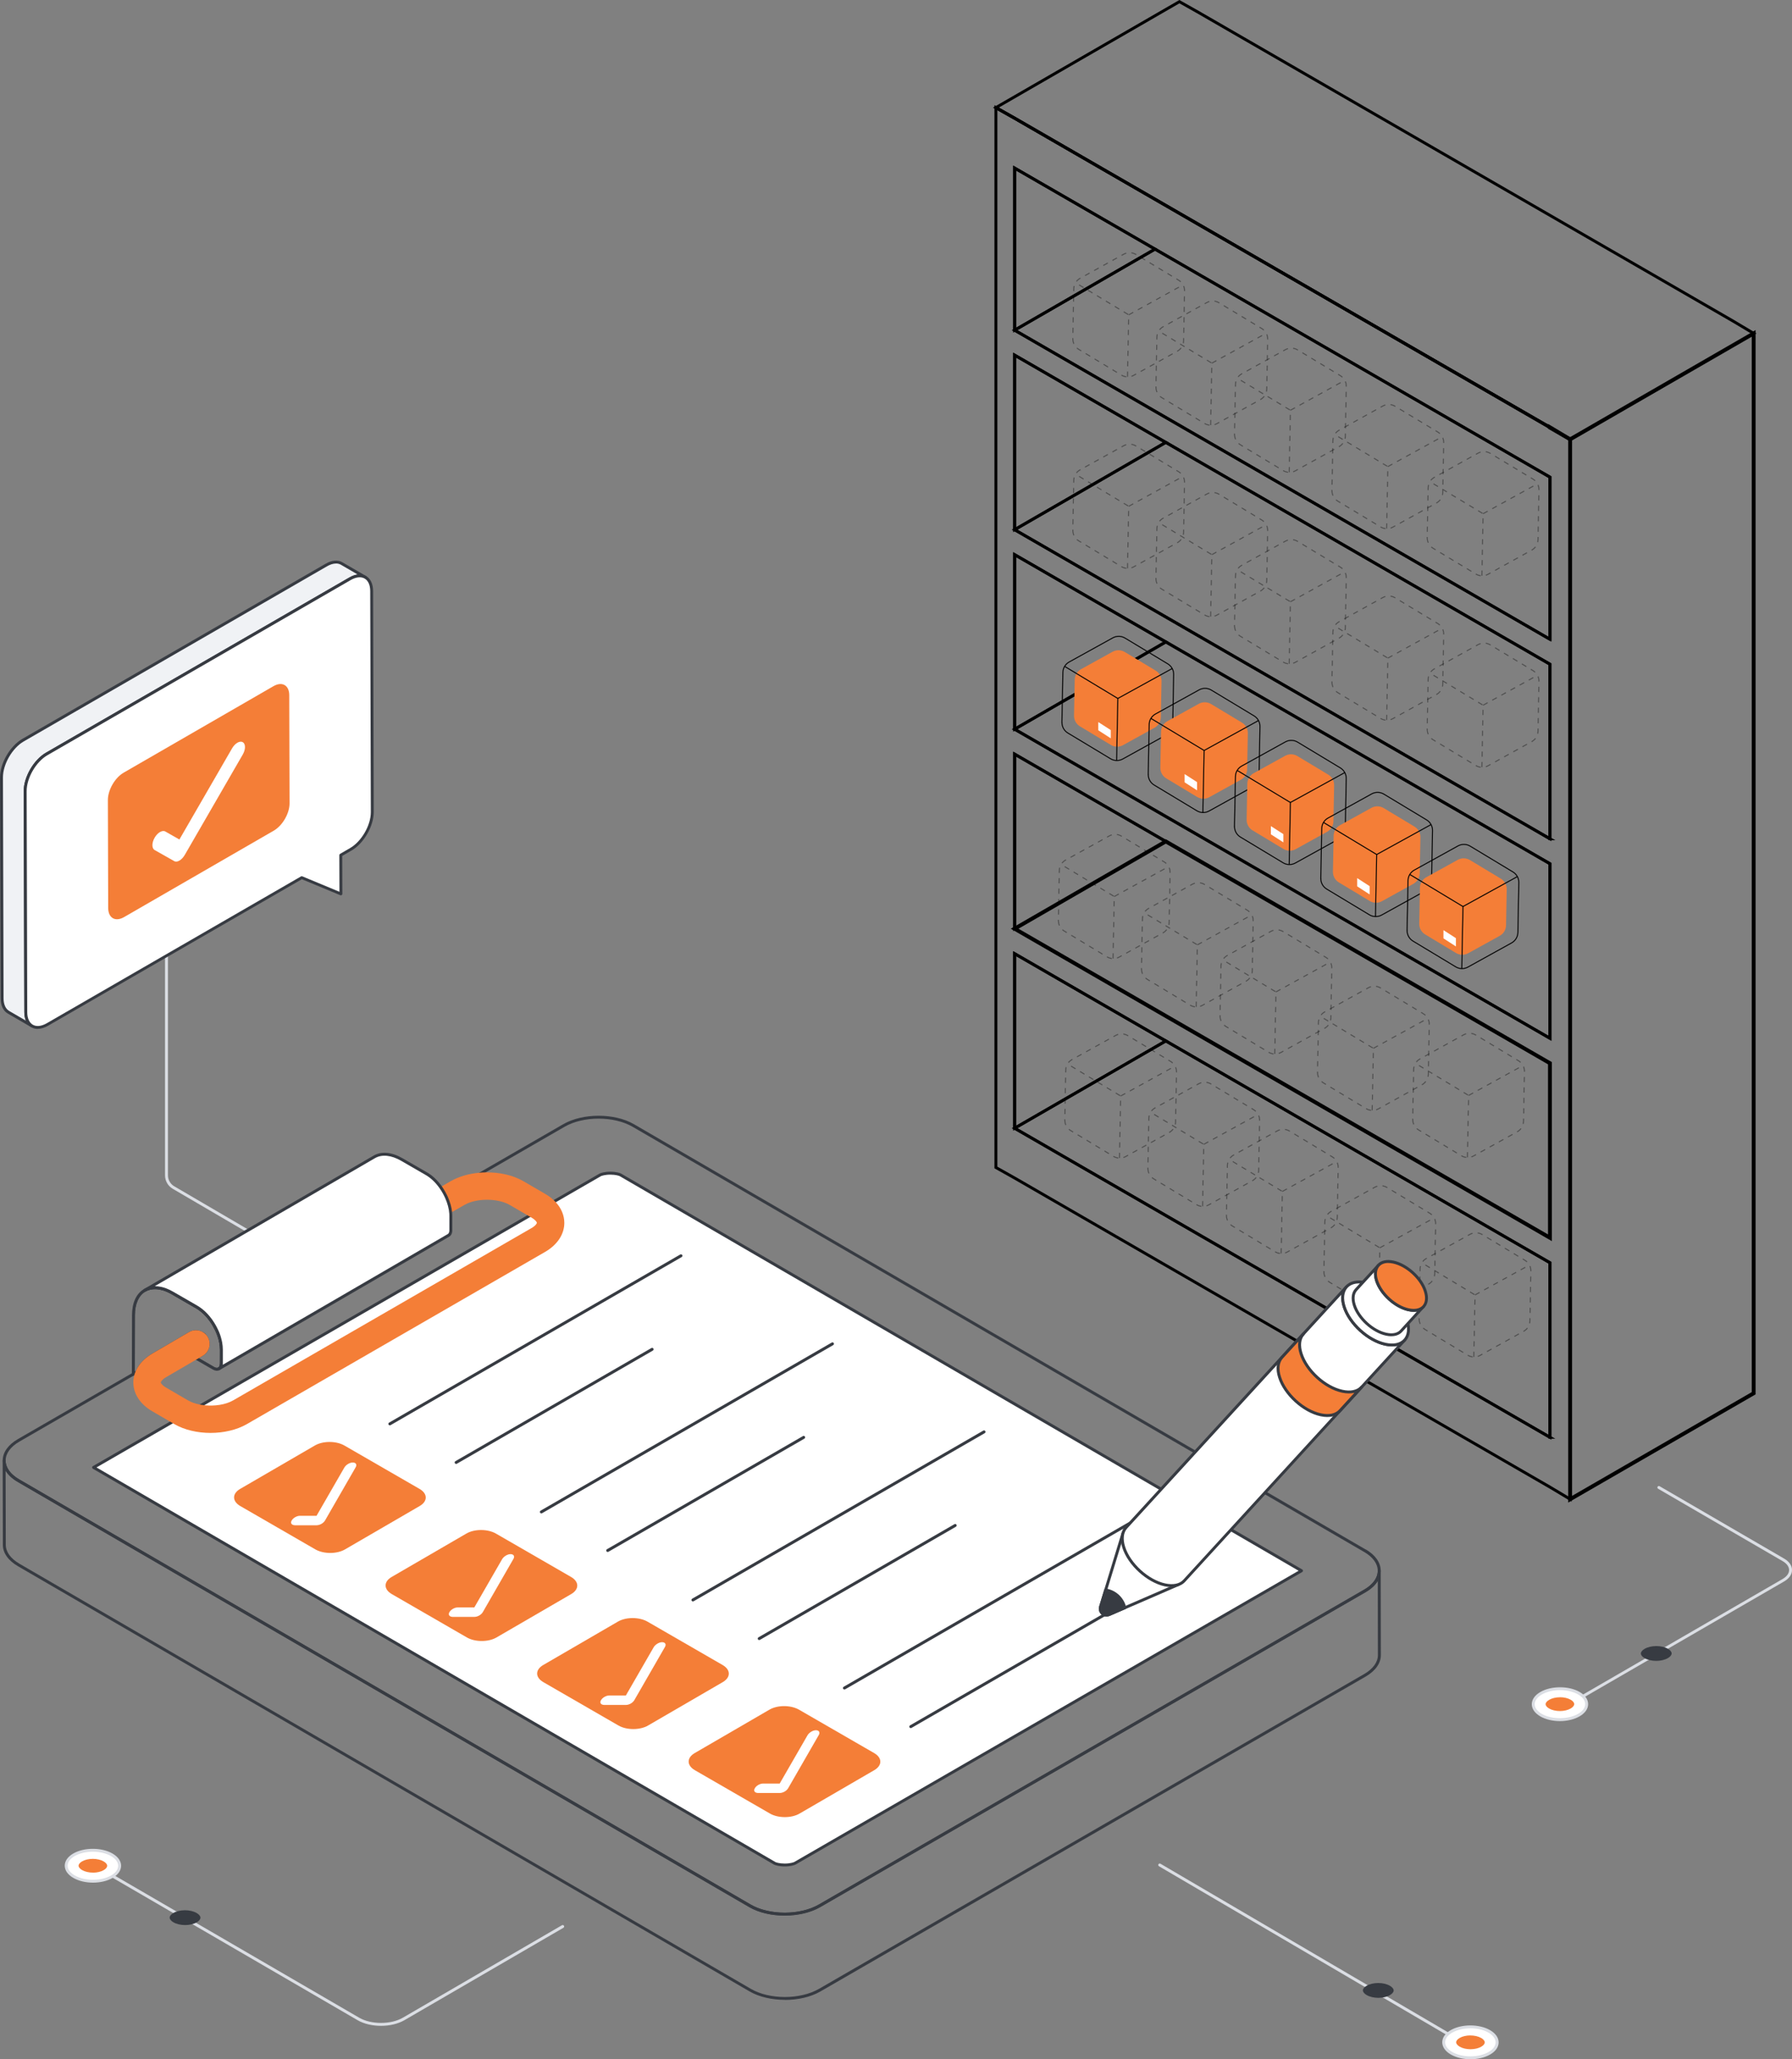 <svg xmlns="http://www.w3.org/2000/svg" id="Camada_2" data-name="Camada 2" viewBox="0 0 464.1 533.22"><rect x="0" y="0" width="464.1" height="533.22" fill="#808080" stroke="none"/><defs><style>      .cls-1 {        stroke-dasharray: 1.35;      }      .cls-1, .cls-2, .cls-3, .cls-4, .cls-5, .cls-6, .cls-7, .cls-8 {        stroke: #000;        stroke-miterlimit: 10;      }      .cls-1, .cls-2, .cls-3, .cls-9, .cls-6 {        fill: none;      }      .cls-1, .cls-6 {        stroke-width: .25px;      }      .cls-3, .cls-4, .cls-5, .cls-8 {        stroke-width: .75px;      }      .cls-10 {        fill: #f0f2f5;      }      .cls-11 {        fill: #373b42;      }      .cls-4 {        fill: #bebac6;      }      .cls-12 {        fill: #fff;      }      .cls-13 {        opacity: .4;      }      .cls-5 {        fill: #e3e3e8;      }      .cls-14 {        isolation: isolate;      }      .cls-7, .cls-8 {        fill: #d6d5de;      }      .cls-15 {        fill: #f47e37;      }      .cls-16 {        fill: #dbdee4;      }    </style></defs><g id="Camada_2-2" data-name="Camada 2"><g><g><g id="bookshelf_08"><g><polygon class="cls-3" points="301.93 166.22 262.77 188.82 262.77 143.62 301.93 166.22"></polygon><polygon class="cls-3" points="301.92 114.55 262.77 137.16 262.77 91.95 301.92 114.55"></polygon><polygon class="cls-3" points="299.13 64.51 262.77 85.5 262.77 43.52 299.13 64.51"></polygon><rect class="cls-4" x="259.1" y="44.33" width="54.89" height="0"></rect><polygon class="cls-8" points="262.77 30.61 262.77 30.61 257.91 27.87 262.77 30.61"></polygon><polygon class="cls-3" points="454.17 86.33 406.66 113.75 406.65 113.75 405.75 113.23 401.41 110.64 310.31 58.05 262.77 30.61 257.91 27.87 305.45 .43 310.31 3.17 310.31 3.17 448.94 83.2 454.17 86.33"></polygon><polygon class="cls-5" points="401.41 110.64 310.31 58.05 262.77 30.61 257.91 27.87 262.77 30.61 310.31 58.05 401.41 110.64"></polygon><polygon class="cls-5" points="406.65 113.75 406.64 113.76 406.64 113.76 405.64 113.17 401.41 110.64 405.75 113.23 406.65 113.75"></polygon></g><g><polygon class="cls-3" points="301.92 217.88 262.77 240.48 262.77 195.27 301.92 217.88"></polygon><polygon class="cls-3" points="301.93 269.54 262.77 292.14 262.77 246.94 301.93 269.54"></polygon><polygon class="cls-3" points="401.41 326.97 401.41 372.17 273.96 298.6 262.77 292.14 301.93 269.54 310.31 274.38 401.41 326.97"></polygon></g><polygon class="cls-3" points="401.41 171.98 401.41 217.19 310.31 164.6 307.52 162.99 262.77 137.16 301.92 114.55 301.93 114.55 310.31 119.39 401.41 171.98"></polygon><g><polygon class="cls-3" points="401.41 123.55 401.41 165.53 310.31 112.94 307.51 111.33 262.77 85.5 299.13 64.51 310.31 70.96 401.41 123.55"></polygon><polygon class="cls-5" points="406.65 113.75 406.64 113.76 406.64 113.76 405.64 113.17 405.75 113.23 406.65 113.75"></polygon></g><g><path class="cls-3" d="M406.64,113.76l-1-.6-4.23-2.45-91.1-52.66h0s-47.53-27.45-47.53-27.45l-4.86-2.74v274.45l4.86,2.73,138.63,80.03,5.23,3.13V113.76h0ZM401.41,372.17l-127.45-73.57-11.19-6.46v-45.2l39.15,22.6,8.38,4.84,91.1,52.59v45.2ZM401.41,320.51l-91.1-52.59-2.79-1.61-44.74-25.83v-45.2l39.15,22.6,8.38,4.84,91.1,52.6v45.2ZM401.41,268.85l-91.1-52.59-2.79-1.61-44.74-25.83v-45.2l39.15,22.6,8.38,4.84,91.1,52.59v45.2ZM401.41,217.19l-91.1-52.59-2.79-1.61-44.75-25.83v-45.2l39.15,22.6h0l8.38,4.84,91.1,52.59v45.2ZM401.41,165.53l-91.1-52.59-2.79-1.61-44.74-25.83v-41.98l36.36,20.99,11.18,6.45,91.1,52.59v41.98Z"></path><polygon class="cls-3" points="401.41 223.65 401.41 268.85 310.31 216.26 307.51 214.65 262.77 188.82 301.93 166.22 310.31 171.06 401.41 223.65"></polygon><polygon class="cls-8" points="401.41 110.64 401.41 110.72 310.31 58.06 310.31 58.05 262.77 30.61 262.77 30.61 310.31 58.05 401.41 110.64"></polygon></g><g><polygon class="cls-2" points="454.17 86.33 454.17 360.77 406.64 388.21 406.64 113.76 406.65 113.75 406.66 113.75 454.17 86.33 454.17 86.33"></polygon><polygon class="cls-2" points="401.41 275.31 401.41 320.51 310.31 267.92 307.52 266.31 262.77 240.48 301.92 217.88 310.31 222.72 401.41 275.31"></polygon><polygon class="cls-7" points="406.64 113.76 406.64 113.76 405.64 113.17 401.41 110.72 401.41 110.64 405.75 113.23 406.64 113.76"></polygon></g></g><g><g><path class="cls-15" d="M290.85,192.95l8.16-4.51c.99-.55,1.61-1.58,1.63-2.71l.18-9.32c.02-1.13-.56-2.19-1.53-2.77l-7.99-4.81c-.97-.58-2.18-.61-3.17-.06l-8.16,4.51c-.99.55-1.61,1.58-1.63,2.71l-.18,9.32c-.02,1.13.56,2.19,1.53,2.77l7.99,4.81c.97.58,2.18.61,3.17.06Z"></path><g><path class="cls-6" d="M275.03,187.05c-.02,1.12.56,2.17,1.52,2.75l11.08,6.68c.96.58,2.16.6,3.14.06l11.32-6.26c.99-.55,1.6-1.57,1.63-2.69l.24-12.94c.01-.55-.12-1.08-.38-1.55-.26-.49-.65-.9-1.14-1.2l-11.08-6.68c-.96-.58-2.16-.6-3.15-.06l-11.32,6.26c-.98.54-1.6,1.57-1.62,2.69l-.25,12.94Z"></path><polyline class="cls-6" points="289.19 196.9 289.5 180.86 275.77 172.58"></polyline><line class="cls-6" x1="289.5" y1="180.86" x2="303.61" y2="173.09"></line></g></g><polygon class="cls-12" points="284.44 186.97 287.67 189.05 287.67 191.18 284.44 189.1 284.44 186.97"></polygon></g><g><g><path class="cls-15" d="M313.2,206.42l8.16-4.51c.99-.55,1.61-1.58,1.63-2.71l.18-9.32c.02-1.13-.56-2.19-1.53-2.77l-7.99-4.81c-.97-.58-2.18-.61-3.17-.06l-8.16,4.51c-.99.55-1.61,1.58-1.63,2.71l-.18,9.32c-.02,1.13.56,2.19,1.53,2.77l7.99,4.81c.97.58,2.18.61,3.17.06Z"></path><g><path class="cls-6" d="M297.38,200.52c-.02,1.12.56,2.17,1.52,2.75l11.08,6.68c.96.58,2.16.6,3.14.06l11.32-6.26c.99-.55,1.6-1.57,1.63-2.69l.24-12.94c.01-.55-.12-1.08-.38-1.55-.26-.49-.65-.9-1.14-1.2l-11.08-6.68c-.96-.58-2.16-.6-3.15-.06l-11.32,6.26c-.98.54-1.6,1.57-1.62,2.69l-.25,12.94Z"></path><polyline class="cls-6" points="311.53 210.37 311.85 194.33 298.11 186.05"></polyline><line class="cls-6" x1="311.85" y1="194.33" x2="325.96" y2="186.56"></line></g></g><polygon class="cls-12" points="306.79 200.44 310.02 202.52 310.02 204.65 306.79 202.57 306.79 200.44"></polygon></g><g><g><path class="cls-15" d="M335.55,219.89l8.16-4.51c.99-.55,1.61-1.58,1.63-2.71l.18-9.32c.02-1.13-.56-2.19-1.53-2.77l-7.99-4.81c-.97-.58-2.18-.61-3.17-.06l-8.16,4.51c-.99.55-1.61,1.58-1.63,2.71l-.18,9.32c-.02,1.13.56,2.19,1.53,2.77l7.99,4.81c.97.58,2.18.61,3.17.06Z"></path><g><path class="cls-6" d="M319.72,213.99c-.02,1.12.56,2.17,1.52,2.75l11.08,6.68c.96.58,2.16.6,3.14.06l11.32-6.26c.99-.55,1.6-1.57,1.63-2.69l.24-12.94c.01-.55-.12-1.08-.38-1.55-.26-.49-.65-.9-1.14-1.2l-11.08-6.68c-.96-.58-2.16-.6-3.15-.06l-11.32,6.26c-.98.54-1.6,1.57-1.62,2.69l-.25,12.94Z"></path><polyline class="cls-6" points="333.88 223.84 334.19 207.8 320.46 199.52"></polyline><line class="cls-6" x1="334.19" y1="207.8" x2="348.31" y2="200.03"></line></g></g><polygon class="cls-12" points="329.14 213.91 332.37 215.99 332.37 218.12 329.14 216.04 329.14 213.91"></polygon></g><g><g><path class="cls-15" d="M357.9,233.36l8.16-4.51c.99-.55,1.61-1.58,1.63-2.71l.18-9.32c.02-1.13-.56-2.19-1.53-2.77l-7.99-4.81c-.97-.58-2.18-.61-3.17-.06l-8.16,4.51c-.99.55-1.61,1.58-1.63,2.71l-.18,9.32c-.02,1.13.56,2.19,1.53,2.77l7.99,4.81c.97.58,2.18.61,3.17.06Z"></path><g><path class="cls-6" d="M342.07,227.46c-.02,1.12.56,2.17,1.52,2.75l11.08,6.68c.96.58,2.16.6,3.14.06l11.32-6.26c.99-.55,1.6-1.57,1.63-2.69l.24-12.94c.01-.55-.12-1.08-.38-1.55-.26-.49-.65-.9-1.14-1.2l-11.08-6.68c-.96-.58-2.16-.6-3.15-.06l-11.32,6.26c-.98.54-1.6,1.57-1.62,2.69l-.25,12.94Z"></path><polyline class="cls-6" points="356.23 237.31 356.54 221.27 342.81 212.99"></polyline><line class="cls-6" x1="356.54" y1="221.27" x2="370.65" y2="213.5"></line></g></g><polygon class="cls-12" points="351.49 227.38 354.71 229.46 354.71 231.6 351.49 229.51 351.49 227.38"></polygon></g><g class="cls-13"><g><path class="cls-1" d="M277.85,137.3c-.02,1.12.56,2.17,1.52,2.75l11.08,6.68c.96.58,2.16.6,3.14.06l11.32-6.26c.99-.55,1.6-1.57,1.63-2.69l.24-12.94c.01-.55-.12-1.08-.38-1.55-.26-.49-.65-.9-1.14-1.2l-11.08-6.68c-.96-.58-2.16-.6-3.15-.06l-11.32,6.26c-.98.54-1.6,1.57-1.62,2.69l-.25,12.94Z"></path><polyline class="cls-1" points="292.01 147.15 292.32 131.1 278.59 122.82"></polyline><line class="cls-1" x1="292.32" y1="131.1" x2="306.43" y2="123.34"></line></g></g><g class="cls-13"><g><path class="cls-1" d="M299.38,149.81c-.02,1.12.56,2.17,1.52,2.75l11.08,6.68c.96.58,2.16.6,3.14.06l11.32-6.26c.99-.55,1.6-1.57,1.63-2.69l.24-12.94c.01-.55-.12-1.08-.38-1.55-.26-.49-.65-.9-1.14-1.2l-11.08-6.68c-.96-.58-2.16-.6-3.15-.06l-11.32,6.26c-.98.54-1.6,1.57-1.62,2.69l-.25,12.94Z"></path><polyline class="cls-1" points="313.54 159.66 313.85 143.62 300.12 135.34"></polyline><line class="cls-1" x1="313.85" y1="143.62" x2="327.96" y2="135.85"></line></g></g><g class="cls-13"><g><path class="cls-1" d="M319.73,162.01c-.02,1.12.56,2.17,1.52,2.75l11.08,6.68c.96.58,2.16.6,3.14.06l11.32-6.26c.99-.55,1.6-1.57,1.63-2.69l.24-12.94c.01-.55-.12-1.08-.38-1.55-.26-.49-.65-.9-1.14-1.2l-11.08-6.68c-.96-.58-2.16-.6-3.15-.06l-11.32,6.26c-.98.54-1.6,1.57-1.62,2.69l-.25,12.94Z"></path><polyline class="cls-1" points="333.88 171.86 334.2 155.82 320.46 147.54"></polyline><line class="cls-1" x1="334.2" y1="155.82" x2="348.31" y2="148.05"></line></g></g><g class="cls-13"><g><path class="cls-1" d="M344.96,176.61c-.02,1.12.56,2.17,1.52,2.75l11.08,6.68c.96.58,2.16.6,3.14.06l11.32-6.26c.99-.55,1.6-1.57,1.63-2.69l.24-12.94c.01-.55-.12-1.08-.38-1.55-.26-.49-.65-.9-1.14-1.2l-11.08-6.68c-.96-.58-2.16-.6-3.15-.06l-11.32,6.26c-.98.54-1.6,1.57-1.62,2.69l-.25,12.94Z"></path><polyline class="cls-1" points="359.12 186.45 359.43 170.41 345.7 162.13"></polyline><line class="cls-1" x1="359.43" y1="170.41" x2="373.55" y2="162.65"></line></g></g><g class="cls-13"><g><path class="cls-1" d="M369.63,188.81c-.02,1.12.56,2.17,1.52,2.75l11.08,6.68c.96.58,2.16.6,3.14.06l11.32-6.26c.99-.55,1.6-1.57,1.63-2.69l.24-12.94c.01-.55-.12-1.08-.38-1.55-.26-.49-.65-.9-1.14-1.2l-11.08-6.68c-.96-.58-2.16-.6-3.15-.06l-11.32,6.26c-.98.54-1.6,1.57-1.62,2.69l-.25,12.94Z"></path><polyline class="cls-1" points="383.79 198.65 384.1 182.61 370.37 174.33"></polyline><line class="cls-1" x1="384.1" y1="182.61" x2="398.21" y2="174.85"></line></g></g><g class="cls-13"><g><path class="cls-1" d="M277.85,87.71c-.02,1.12.56,2.17,1.52,2.75l11.08,6.68c.96.58,2.16.6,3.14.06l11.32-6.26c.99-.55,1.6-1.57,1.63-2.69l.24-12.94c.01-.55-.12-1.08-.38-1.55-.26-.49-.65-.9-1.14-1.2l-11.08-6.68c-.96-.58-2.16-.6-3.15-.06l-11.32,6.26c-.98.54-1.6,1.57-1.62,2.69l-.25,12.94Z"></path><polyline class="cls-1" points="292.01 97.56 292.32 81.52 278.59 73.24"></polyline><line class="cls-1" x1="292.32" y1="81.52" x2="306.43" y2="73.75"></line></g></g><g class="cls-13"><g><path class="cls-1" d="M299.38,100.23c-.02,1.12.56,2.17,1.52,2.75l11.08,6.68c.96.58,2.16.6,3.14.06l11.32-6.26c.99-.55,1.6-1.57,1.63-2.69l.24-12.94c.01-.55-.12-1.08-.38-1.55-.26-.49-.65-.9-1.14-1.2l-11.08-6.68c-.96-.58-2.16-.6-3.15-.06l-11.32,6.26c-.98.54-1.6,1.57-1.62,2.69l-.25,12.94Z"></path><polyline class="cls-1" points="313.54 110.08 313.85 94.03 300.12 85.75"></polyline><line class="cls-1" x1="313.85" y1="94.03" x2="327.96" y2="86.27"></line></g></g><g class="cls-13"><g><path class="cls-1" d="M319.73,112.43c-.02,1.12.56,2.17,1.52,2.75l11.08,6.68c.96.58,2.16.6,3.14.06l11.32-6.26c.99-.55,1.6-1.57,1.63-2.69l.24-12.94c.01-.55-.12-1.08-.38-1.55-.26-.49-.65-.9-1.14-1.2l-11.08-6.68c-.96-.58-2.16-.6-3.15-.06l-11.32,6.26c-.98.54-1.6,1.57-1.62,2.69l-.25,12.94Z"></path><polyline class="cls-1" points="333.88 122.28 334.2 106.23 320.46 97.95"></polyline><line class="cls-1" x1="334.2" y1="106.23" x2="348.31" y2="98.47"></line></g></g><g class="cls-13"><g><path class="cls-1" d="M344.96,127.02c-.02,1.12.56,2.17,1.52,2.75l11.08,6.68c.96.58,2.16.6,3.14.06l11.32-6.26c.99-.55,1.6-1.57,1.63-2.69l.24-12.94c.01-.55-.12-1.08-.38-1.55-.26-.49-.65-.9-1.14-1.2l-11.08-6.68c-.96-.58-2.16-.6-3.15-.06l-11.32,6.26c-.98.54-1.6,1.57-1.62,2.69l-.25,12.94Z"></path><polyline class="cls-1" points="359.12 136.87 359.43 120.82 345.7 112.55"></polyline><line class="cls-1" x1="359.43" y1="120.82" x2="373.55" y2="113.06"></line></g></g><g class="cls-13"><g><path class="cls-1" d="M369.63,139.22c-.02,1.12.56,2.17,1.52,2.75l11.08,6.68c.96.58,2.16.6,3.14.06l11.32-6.26c.99-.55,1.6-1.57,1.63-2.69l.24-12.94c.01-.55-.12-1.08-.38-1.55-.26-.49-.65-.9-1.14-1.2l-11.08-6.68c-.96-.58-2.16-.6-3.15-.06l-11.32,6.26c-.98.54-1.6,1.57-1.62,2.69l-.25,12.94Z"></path><polyline class="cls-1" points="383.79 149.07 384.1 133.02 370.37 124.75"></polyline><line class="cls-1" x1="384.1" y1="133.02" x2="398.21" y2="125.26"></line></g></g><g class="cls-13"><g><path class="cls-1" d="M274.11,238.34c-.02,1.12.56,2.17,1.52,2.75l11.08,6.68c.96.58,2.16.6,3.14.06l11.32-6.26c.99-.55,1.6-1.57,1.63-2.69l.24-12.94c.01-.55-.12-1.08-.38-1.55-.26-.49-.65-.9-1.14-1.2l-11.08-6.68c-.96-.58-2.16-.6-3.15-.06l-11.32,6.26c-.98.54-1.6,1.57-1.62,2.69l-.25,12.94Z"></path><polyline class="cls-1" points="288.26 248.19 288.58 232.14 274.84 223.86"></polyline><line class="cls-1" x1="288.58" y1="232.14" x2="302.69" y2="224.38"></line></g></g><g class="cls-13"><g><path class="cls-1" d="M295.63,250.85c-.02,1.12.56,2.17,1.52,2.75l11.08,6.68c.96.58,2.16.6,3.14.06l11.32-6.26c.99-.55,1.6-1.57,1.63-2.69l.24-12.94c.01-.55-.12-1.08-.38-1.55-.26-.49-.65-.9-1.14-1.2l-11.08-6.68c-.96-.58-2.16-.6-3.15-.06l-11.32,6.26c-.98.54-1.6,1.57-1.62,2.69l-.25,12.94Z"></path><polyline class="cls-1" points="309.79 260.7 310.1 244.66 296.37 236.38"></polyline><line class="cls-1" x1="310.1" y1="244.66" x2="324.21" y2="236.89"></line></g></g><g class="cls-13"><g><path class="cls-1" d="M315.98,263.05c-.02,1.12.56,2.17,1.52,2.75l11.08,6.68c.96.58,2.16.6,3.14.06l11.32-6.26c.99-.55,1.6-1.57,1.63-2.69l.24-12.94c.01-.55-.12-1.08-.38-1.55-.26-.49-.65-.9-1.14-1.2l-11.08-6.68c-.96-.58-2.16-.6-3.15-.06l-11.32,6.26c-.98.54-1.6,1.57-1.62,2.69l-.25,12.94Z"></path><polyline class="cls-1" points="330.14 272.9 330.45 256.85 316.72 248.58"></polyline><line class="cls-1" x1="330.45" y1="256.85" x2="344.56" y2="249.09"></line></g></g><g class="cls-13"><g><path class="cls-1" d="M341.22,277.65c-.02,1.12.56,2.17,1.52,2.75l11.08,6.68c.96.58,2.16.6,3.14.06l11.32-6.26c.99-.55,1.6-1.57,1.63-2.69l.24-12.94c.01-.55-.12-1.08-.38-1.55-.26-.49-.65-.9-1.14-1.2l-11.08-6.68c-.96-.58-2.16-.6-3.15-.06l-11.32,6.26c-.98.54-1.6,1.57-1.62,2.69l-.25,12.94Z"></path><polyline class="cls-1" points="355.37 287.49 355.69 271.45 341.95 263.17"></polyline><line class="cls-1" x1="355.69" y1="271.45" x2="369.8" y2="263.69"></line></g></g><g class="cls-13"><g><path class="cls-1" d="M365.88,289.84c-.02,1.12.56,2.17,1.52,2.75l11.08,6.68c.96.58,2.16.6,3.14.06l11.32-6.26c.99-.55,1.6-1.57,1.63-2.69l.24-12.94c.01-.55-.12-1.08-.38-1.55-.26-.49-.65-.9-1.14-1.2l-11.08-6.68c-.96-.58-2.16-.6-3.15-.06l-11.32,6.26c-.98.54-1.6,1.57-1.62,2.69l-.25,12.94Z"></path><polyline class="cls-1" points="380.04 299.69 380.35 283.65 366.62 275.37"></polyline><line class="cls-1" x1="380.35" y1="283.65" x2="394.47" y2="275.88"></line></g></g><g class="cls-13"><g><path class="cls-1" d="M275.77,290c-.02,1.12.56,2.17,1.52,2.75l11.08,6.68c.96.58,2.16.6,3.14.06l11.32-6.26c.99-.55,1.6-1.57,1.63-2.69l.24-12.94c.01-.55-.12-1.08-.38-1.55-.26-.49-.65-.9-1.14-1.2l-11.08-6.68c-.96-.58-2.16-.6-3.15-.06l-11.32,6.26c-.98.54-1.6,1.57-1.62,2.69l-.25,12.94Z"></path><polyline class="cls-1" points="289.92 299.85 290.24 283.8 276.5 275.52"></polyline><line class="cls-1" x1="290.24" y1="283.8" x2="304.35" y2="276.04"></line></g></g><g class="cls-13"><g><path class="cls-1" d="M297.29,302.51c-.02,1.12.56,2.17,1.52,2.75l11.08,6.68c.96.58,2.16.6,3.14.06l11.32-6.26c.99-.55,1.6-1.57,1.63-2.69l.24-12.94c.01-.55-.12-1.08-.38-1.55-.26-.49-.65-.9-1.14-1.2l-11.08-6.68c-.96-.58-2.16-.6-3.15-.06l-11.32,6.26c-.98.54-1.6,1.57-1.62,2.69l-.25,12.94Z"></path><polyline class="cls-1" points="311.45 312.36 311.76 296.32 298.03 288.04"></polyline><line class="cls-1" x1="311.76" y1="296.32" x2="325.87" y2="288.55"></line></g></g><g class="cls-13"><g><path class="cls-1" d="M317.64,314.71c-.02,1.12.56,2.17,1.52,2.75l11.08,6.68c.96.58,2.16.6,3.14.06l11.32-6.26c.99-.55,1.6-1.57,1.63-2.69l.24-12.94c.01-.55-.12-1.08-.38-1.55-.26-.49-.65-.9-1.14-1.2l-11.08-6.68c-.96-.58-2.16-.6-3.15-.06l-11.32,6.26c-.98.54-1.6,1.57-1.62,2.69l-.25,12.94Z"></path><polyline class="cls-1" points="331.8 324.56 332.11 308.51 318.38 300.24"></polyline><line class="cls-1" x1="332.11" y1="308.51" x2="346.22" y2="300.75"></line></g></g><g class="cls-13"><g><path class="cls-1" d="M342.88,329.31c-.02,1.12.56,2.17,1.52,2.75l11.08,6.68c.96.58,2.16.6,3.14.06l11.32-6.26c.99-.55,1.6-1.57,1.63-2.69l.24-12.94c.01-.55-.12-1.08-.38-1.55-.26-.49-.65-.9-1.14-1.2l-11.08-6.68c-.96-.58-2.16-.6-3.15-.06l-11.32,6.26c-.98.54-1.6,1.57-1.62,2.69l-.25,12.94Z"></path><polyline class="cls-1" points="357.03 339.15 357.35 323.11 343.61 314.83"></polyline><line class="cls-1" x1="357.35" y1="323.11" x2="371.46" y2="315.35"></line></g></g><g class="cls-13"><g><path class="cls-1" d="M367.54,341.5c-.02,1.12.56,2.17,1.52,2.75l11.08,6.68c.96.58,2.16.6,3.14.06l11.32-6.26c.99-.55,1.6-1.57,1.63-2.69l.24-12.94c.01-.55-.12-1.08-.38-1.55-.26-.49-.65-.9-1.14-1.2l-11.08-6.68c-.96-.58-2.16-.6-3.15-.06l-11.32,6.26c-.98.54-1.6,1.57-1.62,2.69l-.25,12.94Z"></path><polyline class="cls-1" points="381.7 351.35 382.01 335.31 368.28 327.03"></polyline><line class="cls-1" x1="382.01" y1="335.31" x2="396.13" y2="327.55"></line></g></g><g><g><path class="cls-15" d="M380.25,246.83l8.16-4.51c.99-.55,1.61-1.58,1.63-2.71l.18-9.32c.02-1.13-.56-2.19-1.53-2.77l-7.99-4.81c-.97-.58-2.18-.61-3.17-.06l-8.16,4.51c-.99.55-1.61,1.58-1.63,2.71l-.18,9.32c-.02,1.13.56,2.19,1.53,2.77l7.99,4.81c.97.58,2.18.61,3.17.06Z"></path><g><path class="cls-6" d="M364.42,240.93c-.02,1.12.56,2.17,1.52,2.75l11.08,6.68c.96.58,2.16.6,3.14.06l11.32-6.26c.99-.55,1.6-1.57,1.63-2.69l.24-12.94c.01-.55-.12-1.08-.38-1.55-.26-.49-.65-.9-1.14-1.2l-11.08-6.68c-.96-.58-2.16-.6-3.15-.06l-11.32,6.26c-.98.54-1.6,1.57-1.62,2.69l-.25,12.94Z"></path><polyline class="cls-6" points="378.58 250.78 378.89 234.74 365.16 226.46"></polyline><line class="cls-6" x1="378.89" y1="234.74" x2="393" y2="226.97"></line></g></g><polygon class="cls-12" points="373.83 240.85 377.06 242.93 377.06 245.07 373.83 242.98 373.83 240.85"></polygon></g></g><path class="cls-16" d="M80.9,328.91c-.06,0-.13-.02-.19-.05l-35.97-21.03c-1.24-.72-2-2.05-2-3.48v-61.18c0-.21.17-.38.38-.38s.38.17.38.38v61.18c0,1.16.62,2.24,1.63,2.83l35.97,21.03c.18.11.24.34.14.52-.07.12-.2.19-.33.19Z"></path><g><path class="cls-16" d="M408.8,440.27c.07,0,.13-.02.19-.05l53.02-30.69c1.35-.78,2.1-1.84,2.1-2.99,0-1.14-.73-2.19-2.07-2.97l-32.23-18.73c-.18-.1-.41-.04-.52.14-.1.18-.04.41.14.52l32.23,18.73c1.09.63,1.69,1.46,1.69,2.32,0,.87-.61,1.69-1.72,2.34l-53.02,30.69c-.18.1-.24.34-.14.52.07.12.2.19.33.19Z"></path><g><g><g><path class="cls-12" d="M408.88,444.11c2.71-1.56,2.73-4.1.03-5.67-2.69-1.56-7.07-1.56-9.78,0-2.71,1.56-2.72,4.1-.03,5.67,2.69,1.56,7.07,1.57,9.78,0Z"></path><path class="cls-16" d="M398.91,444.44c-1.42-.83-2.2-1.94-2.2-3.15,0-1.21.79-2.34,2.23-3.17,2.81-1.62,7.37-1.62,10.16,0,1.42.82,2.2,1.94,2.2,3.15,0,1.22-.79,2.34-2.23,3.17-1.41.81-3.25,1.22-5.09,1.22s-3.68-.41-5.08-1.22ZM399.32,438.77c-1.19.69-1.85,1.58-1.85,2.52,0,.93.65,1.81,1.82,2.5,2.58,1.5,6.8,1.5,9.4,0,1.19-.69,1.85-1.58,1.85-2.52,0-.93-.65-1.81-1.82-2.5-1.29-.75-2.99-1.13-4.69-1.13s-3.41.38-4.71,1.13Z"></path></g><path class="cls-15" d="M404.02,439.49c-1.06,0-2.08.24-2.81.66-.58.34-.92.75-.92,1.13,0,.38.33.79.9,1.12.72.42,1.74.66,2.79.66,1.06,0,2.08-.24,2.8-.66.58-.34.92-.75.92-1.14,0-.38-.33-.79-.9-1.12-.72-.42-1.74-.66-2.79-.66Z"></path></g><path class="cls-11" d="M428.96,426.23c-1.13,0-2.23.26-3.01.71-.63.36-.99.81-.99,1.22,0,.41.35.85.97,1.2.77.45,1.87.71,3,.71,1.13,0,2.23-.26,3.01-.71.63-.36.99-.81.99-1.22,0-.41-.35-.85-.97-1.2-.77-.45-1.87-.71-3-.71Z"></path></g></g><g class="cls-14"><path class="cls-11" d="M203.27,517.84c-3.33,0-6.65-.73-9.18-2.2L4.62,405.54c-2.5-1.46-3.88-3.42-3.88-5.51l-.05-21.81c0-.21.17-.38.38-.38h0c.21,0,.38.17.38.37.02,1.82,1.27,3.55,3.52,4.86l189.45,110.09c4.84,2.82,12.76,2.81,17.64,0l141.2-81.52c2.29-1.31,3.56-3.06,3.56-4.91,0-.21.17-.38.38-.38s.38.17.38.38l.04,21.81c.02,2.12-1.38,4.1-3.93,5.59l-141.2,81.53c-2.54,1.47-5.87,2.2-9.2,2.2ZM1.45,380.83l.05,19.2c0,1.81,1.24,3.53,3.5,4.86l189.47,110.11c4.84,2.81,12.74,2.81,17.62,0l141.2-81.52c2.31-1.34,3.57-3.09,3.56-4.92h0s-.03-19.18-.03-19.18c-.66,1.1-1.73,2.1-3.18,2.93l-141.2,81.52c-5.09,2.94-13.34,2.94-18.4,0L4.59,383.73c-1.42-.83-2.48-1.82-3.13-2.9Z"></path><g><path class="cls-11" d="M353.68,401.22l-189.46-110.1c-5.05-2.94-13.29-2.94-18.37-.01l-21.76,12.56-8.72,5.04-.33.19-.32.18-2.73,1.58-30.72,17.74-.68.39-24.75,14.29h-.01l-.31.18h-.02s-.3.19-.3.19h-.02c.13.23.25.45.35.68l.03-.02.3-.17h.01s.32-.19.32-.19h.01s55.99-32.34,55.99-32.34l2.87-1.66.32-.18.34-.19,10.03-5.8,20.48-11.82c4.87-2.81,12.77-2.8,17.61.01l189.46,110.1c2.27,1.32,3.52,3.05,3.51,4.88,0,.23-.02.46-.06.68-.02.11-.04.23-.07.34-.06.22-.13.44-.23.65-.28.65-.73,1.28-1.35,1.86-.1.1-.21.2-.32.29-.11.1-.22.19-.34.28-.36.28-.75.54-1.18.79l-141.2,81.52h-.01c-.91.54-1.93.96-3.02,1.29-3.54,1.08-7.8,1.1-11.36.06-1.17-.32-2.27-.78-3.24-1.34l-55.93-32.51L4.97,383.06c-.28-.16-.55-.33-.79-.5-1.14-.8-1.94-1.71-2.36-2.69-.05-.11-.09-.22-.13-.33s-.07-.22-.1-.33c-.06-.22-.09-.44-.12-.66,0,0,0-.01,0-.02-.01-.11-.01-.22-.01-.34,0-1.83,1.27-3.57,3.56-4.9l29.61-17.1s.06-.02.09-.04l.06-.04,11.45-6.61.37-.22.38-.22,6.25-3.61c-.2-.2-.42-.36-.65-.49l-6.46,3.73-.2.12s0,0-.02.01l-10.74,6.2-.25.14-.38.22-.38.22-29.5,17.03c-2.53,1.46-3.94,3.43-3.95,5.53v.03c0,.92.26,1.8.76,2.63.65,1.09,1.71,2.07,3.13,2.9l189.46,110.1c.63.37,1.31.69,2.03.96.58.22,1.19.41,1.81.57.03,0,.05.01.08.02.59.15,1.19.27,1.8.37.11.02.21.03.32.04.53.08,1.06.14,1.6.17.18.01.35.01.53.02.34.01.67.04,1.01.04.12,0,.24-.02.36-.02.34,0,.67-.03,1.01-.05.36-.02.71-.04,1.06-.08.37-.04.73-.1,1.09-.16.32-.05.63-.09.94-.16.41-.09.8-.2,1.19-.31.25-.07.51-.12.76-.21.63-.2,1.23-.44,1.81-.71.34-.16.67-.34.99-.52l141.2-81.52c.64-.37,1.2-.77,1.69-1.19.12-.1.24-.21.35-.32.47-.46.85-.93,1.15-1.43.49-.82.75-1.7.75-2.61v-.04c-.02-2.09-1.4-4.04-3.89-5.49Z"></path><g><path class="cls-12" d="M203.23,482.93c-1.46,0-2.39-.32-2.6-.44L24.23,379.98l131.21-75.75c.21-.11,1.15-.45,2.63-.45s2.4.33,2.61.44l176.39,102.51-131.19,75.75c-.21.11-1.16.45-2.65.45Z"></path><path class="cls-11" d="M203.23,483.3c-1.55,0-2.53-.35-2.78-.48L24.04,380.31c-.12-.07-.19-.19-.19-.33s.07-.26.19-.33l131.21-75.75c.26-.14,1.26-.5,2.82-.5s2.54.35,2.79.49l176.4,102.51c.12.07.19.19.19.33s-.07.26-.19.33l-131.2,75.74c-.26.14-1.27.5-2.84.5ZM24.99,379.98l175.83,102.18c.14.08,1.01.39,2.41.39s2.31-.32,2.47-.41l130.62-75.41-175.83-102.18c-.14-.08-1.01-.39-2.42-.39s-2.3.32-2.45.4L24.99,379.98Z"></path></g></g></g><g class="cls-14"><g><path class="cls-11" d="M57.15,347.62c-.22-1.23-.66-2.5-1.28-3.69-.06-.13-.13-.26-.21-.39-.04-.09-.09-.19-.14-.28-.11-.19-.22-.37-.34-.55-.02-.04-.04-.07-.07-.11-.18-.28-.36-.55-.56-.82-.17-.24-.36-.48-.55-.7-.18-.22-.36-.43-.56-.63-.18-.2-.37-.39-.56-.57-.01-.01-.03-.03-.05-.04-.19-.18-.39-.35-.59-.51-.15-.13-.31-.25-.48-.37-.08-.06-.16-.12-.25-.17-.17-.12-.35-.23-.53-.34l-6.31-3.65c-.61-.35-1.21-.64-1.79-.85-1.43-.53-2.76-.66-3.92-.41-.19.04-.36.09-.54.14,0,0-.02.01-.02.01-.43.14-.84.35-1.21.61-1.63,1.11-2.62,3.26-2.63,6.25l-.03,14.83v.44l.41-.24,11.24-6.48v-.06l.42.24,4.51,2.61,4.14,2.39c.4.23.78.31,1.1.26.19-.02.35-.09.49-.2h.01c.05-.05.09-.09.13-.14.23-.26.35-.63.35-1.12v-3.6c.01-.61-.05-1.23-.18-1.86ZM56.6,354.03s-.04.03-.07.05h-.01s-.04.02-.05.03c-.27.13-.63.06-1.03-.16l-3.95-2.28,1.05-.62c1.7-1,2.26-3.18,1.26-4.87-.16-.28-.36-.52-.57-.73-.2-.2-.42-.36-.65-.49-.55-.34-1.19-.52-1.83-.52s-1.23.15-1.79.48l-9.46,5.53c-2.08,1.2-3.56,2.78-4.34,4.57l-.25.14.03-14.61c.01-2.92.98-5.09,2.73-6.12.01,0,.01,0,.02,0,.03-.02.07-.04.1-.05.1-.06.21-.12.32-.16.1-.05.21-.09.31-.12.14-.06.29-.11.44-.14.11-.03.22-.05.34-.06.2-.05.41-.08.62-.08.16-.01.32-.01.48,0,.24,0,.49.02.74.06.09.01.19.03.29.05.29.05.59.12.9.21.36.11.73.25,1.11.42.37.16.75.36,1.14.58l6.31,3.65c.25.14.5.3.74.48.17.12.33.25.49.38.2.16.39.32.58.5.35.33.69.68,1.01,1.06.21.25.42.5.61.77,0,.01,0,.02.02.02.19.27.38.54.56.82.13.21.26.43.38.65.13.22.25.44.35.67.09.16.17.33.25.5.19.41.36.82.51,1.23.22.62.39,1.24.5,1.85.11.6.17,1.2.17,1.77v3.6c-.01.24-.05.45-.12.63-.03.06-.06.12-.1.17-.02.03-.04.06-.07.09-.02.02-.04.04-.07.06Z"></path><path class="cls-11" d="M45.99,348.74s-.05.04-.07.07l.2-.12s-.09.03-.13.05ZM57.53,347.58c-.04-.21-.08-.43-.14-.65-.11-.46-.25-.93-.41-1.4l-.15-.39c-.04-.1-.09-.2-.13-.31-.07-.17-.15-.35-.23-.52-.08-.19-.17-.38-.27-.57-.07-.13-.14-.27-.22-.4-.04-.09-.09-.17-.14-.26-.1-.18-.21-.36-.33-.54-.37-.61-.78-1.18-1.23-1.71-.18-.22-.38-.44-.57-.65-.4-.42-.81-.8-1.24-1.15-.21-.17-.43-.34-.65-.49-.21-.15-.43-.29-.65-.42l-6.31-3.64c-.62-.36-1.23-.65-1.83-.88-.4-.15-.8-.27-1.19-.36-.61-.14-1.2-.21-1.76-.21-.31,0-.6.03-.89.08-.67.1-1.29.32-1.86.65h-.02s-.06.05-.08.07c-1.96,1.17-3.04,3.55-3.04,6.72l-.04,15.05v.22c0,.14.07.26.19.33.06.03.12.05.19.05.03,0,.06,0,.1,0,.03-.01.06-.02.09-.04l.06-.03h0s11.45-6.62,11.45-6.62l4.51,2.6,4.33,2.5c.63.37,1.24.43,1.74.18.03-.01.06-.03.09-.04l.05-.03c.28-.17.49-.44.61-.79.07-.17.11-.36.13-.56.01-.09.01-.18.01-.28l.02-3.6c0-.62-.06-1.25-.19-1.9ZM55.44,353.95l-3.95-2.28-4.51-2.61-.61-.35c-.08-.05-.16-.05-.25-.02-.04,0-.09.03-.13.05-.02.02-.05.04-.07.07t-.02.01l-10.74,6.2s-.01,0-.01.01l-.24.14h0s.03-14.62.03-14.62c.01-2.92.98-5.09,2.73-6.12.01,0,.01,0,.02,0,.03-.02.07-.04.1-.05.1-.06.21-.12.32-.16.1-.05.21-.09.31-.12.14-.06.29-.11.44-.14.11-.03.22-.05.34-.06.2-.05.41-.08.62-.08.11-.02.21-.02.32-.02.66,0,1.36.11,2.09.34.36.11.73.25,1.11.42.37.16.75.36,1.14.58l6.31,3.65c.25.14.5.3.74.48.17.12.33.25.49.38.2.16.39.32.58.5.35.33.69.68,1.01,1.06.21.25.42.5.61.77,0,.01,0,.02.02.02.2.26.39.54.56.82.14.21.27.42.4.64.12.22.24.44.36.66.28.57.53,1.16.73,1.75.23.62.4,1.24.5,1.85.12.6.18,1.2.18,1.77l-.02,3.6c0,.24-.04.45-.11.63-.03.06-.06.12-.1.17-.01.03-.04.07-.07.09-.02.02-.04.04-.07.06-.02.03-.05.05-.07.06-.02.01-.04.02-.06.02-.27.13-.63.06-1.03-.16Z"></path><path class="cls-9" d="M56.96,349.48v3.6c-.01.24-.05.45-.12.63-.03.06-.06.12-.1.17-.02.03-.04.06-.07.09-.02.02-.04.04-.07.06-.02.02-.04.03-.07.05h-.01s-.04.02-.05.03c-.27.13-.63.06-1.03-.16l-3.95-2.28,1.05-.62c1.7-1,2.26-3.18,1.26-4.87-.16-.28-.36-.52-.57-.73-.2-.2-.42-.36-.65-.49-.55-.34-1.19-.52-1.83-.52s-1.23.15-1.79.48l-9.46,5.53c-2.08,1.2-3.56,2.78-4.34,4.57l-.25.14.03-14.61c.01-2.92.98-5.09,2.73-6.12.01,0,.01,0,.02,0,.03-.02.07-.04.1-.05.1-.06.21-.12.32-.16.1-.05.2-.09.31-.12.14-.06.29-.11.44-.14.11-.03.22-.05.34-.06.2-.05.41-.07.62-.08.75-.05,1.56.06,2.41.32.36.11.73.25,1.11.42.37.16.75.36,1.14.58l6.31,3.65c.25.14.5.3.74.48.17.12.33.25.49.38.2.16.39.32.58.5.35.33.69.68,1.01,1.06.21.25.42.5.61.77,0,.01,0,.02.02.02.19.27.38.54.56.82.13.21.26.43.38.65.13.22.25.44.35.67.09.16.17.33.25.5.19.41.36.82.51,1.23.22.62.39,1.24.5,1.85.11.6.17,1.2.17,1.77Z"></path></g></g><g><g><path class="cls-15" d="M108.66,385.54c2.12,1.23,2.14,3.2.03,4.43l-19.35,11.24c-2.1,1.22-5.52,1.22-7.65,0l-19.47-11.24c-2.12-1.23-2.13-3.21-.03-4.43l19.35-11.24c2.11-1.23,5.52-1.22,7.65,0l19.47,11.24Z"></path><g><g><line class="cls-12" x1="176.36" y1="325.16" x2="100.96" y2="368.7"></line><path class="cls-11" d="M100.96,369.08c-.13,0-.26-.07-.33-.19-.1-.18-.04-.41.14-.52l75.4-43.53c.18-.1.41-.04.52.14.1.18.04.41-.14.52l-75.4,43.53c-.06.03-.12.05-.19.05Z"></path></g><g><line class="cls-12" x1="168.89" y1="349.39" x2="118.13" y2="378.69"></line><path class="cls-11" d="M118.13,379.07c-.13,0-.26-.07-.33-.19-.1-.18-.04-.41.14-.52l50.76-29.3c.18-.1.41-.04.52.14.1.18.04.41-.14.52l-50.76,29.3c-.06.03-.12.05-.19.05Z"></path></g></g></g><g><path class="cls-15" d="M147.9,408.34c2.12,1.23,2.14,3.2.03,4.43l-19.35,11.24c-2.1,1.22-5.52,1.22-7.65,0l-19.47-11.24c-2.12-1.23-2.13-3.21-.03-4.43l19.35-11.24c2.11-1.23,5.52-1.22,7.65,0l19.47,11.24Z"></path><g><g><line class="cls-12" x1="215.6" y1="347.97" x2="140.2" y2="391.5"></line><path class="cls-11" d="M140.2,391.88c-.13,0-.26-.07-.33-.19-.1-.18-.04-.41.14-.52l75.4-43.53c.18-.11.41-.04.52.14.1.18.04.41-.14.52l-75.4,43.53c-.06.03-.12.05-.19.05Z"></path></g><g><line class="cls-12" x1="208.14" y1="372.19" x2="157.38" y2="401.5"></line><path class="cls-11" d="M157.38,401.87c-.13,0-.26-.07-.33-.19-.1-.18-.04-.41.14-.52l50.76-29.3c.18-.11.41-.04.52.14.1.18.04.41-.14.52l-50.76,29.3c-.06.03-.12.05-.19.05Z"></path></g></g></g><g><path class="cls-15" d="M187.15,431.14c2.12,1.23,2.14,3.2.03,4.43l-19.35,11.24c-2.1,1.22-5.52,1.22-7.65,0l-19.47-11.24c-2.12-1.23-2.13-3.21-.03-4.43l19.35-11.24c2.11-1.23,5.52-1.22,7.65,0l19.47,11.24Z"></path><g><g><line class="cls-12" x1="254.85" y1="370.77" x2="179.45" y2="414.3"></line><path class="cls-11" d="M179.45,414.68c-.13,0-.26-.07-.33-.19-.1-.18-.04-.41.14-.52l75.4-43.53c.18-.11.41-.04.52.14.1.18.04.41-.14.52l-75.4,43.53c-.06.03-.12.05-.19.05Z"></path></g><g><line class="cls-12" x1="247.38" y1="394.99" x2="196.62" y2="424.3"></line><path class="cls-11" d="M196.62,424.68c-.13,0-.26-.07-.33-.19-.1-.18-.04-.41.14-.52l50.76-29.3c.18-.11.41-.04.52.14.1.18.04.41-.14.52l-50.76,29.3c-.06.03-.12.05-.19.05Z"></path></g></g></g><g><path class="cls-15" d="M226.39,453.94c2.12,1.23,2.14,3.2.03,4.43l-19.35,11.24c-2.1,1.22-5.52,1.22-7.65,0l-19.47-11.24c-2.12-1.23-2.13-3.21-.03-4.43l19.35-11.24c2.11-1.23,5.52-1.22,7.65,0l19.47,11.24Z"></path><g><g><line class="cls-12" x1="294.1" y1="393.57" x2="218.69" y2="437.1"></line><path class="cls-11" d="M218.69,437.48c-.13,0-.26-.07-.33-.19-.1-.18-.04-.41.14-.52l75.4-43.53c.18-.1.41-.04.52.14.1.18.04.41-.14.52l-75.4,43.53c-.06.03-.12.05-.19.05Z"></path></g><g><line class="cls-12" x1="286.63" y1="417.8" x2="235.87" y2="447.1"></line><path class="cls-11" d="M235.87,447.48c-.13,0-.26-.07-.33-.19-.1-.18-.04-.41.14-.52l50.76-29.31c.18-.1.41-.04.52.14.1.18.04.41-.14.52l-50.76,29.31c-.06.03-.12.05-.19.05Z"></path></g></g></g></g><path class="cls-12" d="M91.41,378.7c.77.02,1.09.56.71,1.22l-7.95,13.81c-.2.34-.54.64-.92.86-.39.22-.82.35-1.22.36h-5.67c-.73-.03-1.14-.44-.92-1.03.29-.76,1.36-1.42,2.24-1.42h4.3s7.2-12.49,7.2-12.49c.36-.62,1.2-1.21,1.99-1.3.09,0,.17-.01.25-.01Z"></path><path class="cls-12" d="M132.27,402.43c.77.02,1.09.56.71,1.22l-7.95,13.81c-.2.34-.54.64-.92.86-.39.22-.82.35-1.22.36h-5.67c-.73-.03-1.14-.44-.92-1.03.29-.76,1.36-1.42,2.24-1.42h4.3s7.2-12.49,7.2-12.49c.36-.62,1.2-1.21,1.99-1.3.09,0,.17-.01.25-.01Z"></path><path class="cls-12" d="M171.51,425.23c.77.02,1.09.56.71,1.22l-7.95,13.81c-.2.34-.54.64-.92.86-.39.22-.82.35-1.22.36h-5.67c-.73-.03-1.14-.44-.91-1.03.29-.76,1.36-1.42,2.24-1.42h4.3s7.2-12.49,7.2-12.49c.36-.62,1.2-1.21,1.99-1.3.09,0,.17-.01.25-.01Z"></path><path class="cls-12" d="M211.35,448.03c.77.02,1.09.56.71,1.22l-7.95,13.81c-.2.34-.54.64-.92.86-.39.22-.82.35-1.22.36h-5.67c-.73-.03-1.14-.44-.91-1.03.29-.76,1.36-1.42,2.24-1.42h4.3s7.2-12.49,7.2-12.49c.36-.62,1.2-1.21,1.99-1.3.09,0,.17-.01.25-.01Z"></path><g><g><path class="cls-12" d="M290.79,397.14l14.38,13.16-13.89,6.03-4.03,1.74c-1.3.55-2.65-.66-2.25-2.01l1.32-4.34,4.46-14.58Z"></path><path class="cls-11" d="M286.6,418.59c-.49,0-.97-.18-1.35-.52-.6-.53-.82-1.34-.59-2.11l5.78-18.93c.04-.12.14-.22.26-.25.12-.04.26,0,.35.09l14.38,13.16c.09.09.14.21.12.34-.02.13-.1.23-.22.28l-17.92,7.77c-.26.11-.54.17-.81.17ZM290.98,397.82l-5.6,18.36c-.15.49,0,.99.37,1.33.38.34.9.42,1.36.22l17.38-7.54-13.51-12.37Z"></path></g><g class="cls-14"><g><path class="cls-12" d="M348.72,333.22c-1.02,1.12-1.32,2.92-.61,5.14,1.4,4.41,6.19,8.76,10.67,9.73,2.24.48,3.99.04,5-1.07l-57.08,62.31c-1.01,1.12-2.76,1.56-5,1.07-4.48-.97-9.26-5.32-10.67-9.73-.7-2.21-.42-4.01.61-5.14l57.08-62.31Z"></path><path class="cls-11" d="M303.42,410.96c-.56,0-1.16-.07-1.8-.2-4.6-1-9.51-5.47-10.95-9.98-.72-2.27-.48-4.23.69-5.51l57.08-62.31s0,0,0,0h0c.14-.15.38-.16.53-.02.15.14.16.38.02.53h0c-.98,1.07-1.17,2.77-.52,4.77,1.36,4.29,6.02,8.53,10.39,9.47,2.03.44,3.67.1,4.63-.94l.02-.02c.14-.15.38-.16.53-.02.15.14.16.38.02.53,0,0-.01.02-.02.02l-57.06,62.29c-.83.92-2.07,1.39-3.57,1.39ZM347.41,335.21l-55.49,60.57c-.97,1.07-1.16,2.76-.52,4.77,1.37,4.28,6.03,8.53,10.39,9.47,2.04.44,3.68.1,4.65-.96l55.48-60.57c-.93.22-2.01.21-3.21-.04-4.6-.99-9.52-5.47-10.95-9.98-.38-1.19-.49-2.29-.35-3.25Z"></path></g><g><path class="cls-15" d="M347.06,365.27c-1.01,1.12-2.76,1.56-5,1.07-4.48-.96-9.27-5.32-10.67-9.73-.71-2.21-.42-4.01.61-5.14l5.58-6.09c-1.02,1.12-1.32,2.92-.61,5.14,1.4,4.41,6.19,8.76,10.67,9.73,2.24.48,3.99.04,5-1.07l-5.58,6.09Z"></path><path class="cls-11" d="M343.77,366.92c-.56,0-1.16-.07-1.79-.2-4.61-.99-9.52-5.47-10.95-9.98-.73-2.27-.48-4.22.69-5.51l5.58-6.09s0,0,0,0h0c.14-.15.38-.16.53-.02.15.14.16.38.02.53h0s0,0,0,0c-.98,1.07-1.16,2.77-.52,4.76,1.36,4.28,6.02,8.53,10.39,9.47,2.02.44,3.67.1,4.63-.94l.02-.02c.14-.15.38-.16.53-.02.15.14.16.38.02.53,0,0-.01.01-.02.02l-5.56,6.07c-.83.92-2.07,1.39-3.57,1.39ZM336.25,347.39l-3.98,4.35c-.98,1.07-1.17,2.77-.52,4.76,1.36,4.29,6.02,8.54,10.39,9.47,2.03.44,3.68.1,4.64-.96h0s3.98-4.35,3.98-4.35c-.93.22-2.01.21-3.21-.04-4.61-.99-9.52-5.47-10.95-9.98-.38-1.19-.5-2.29-.35-3.25Z"></path></g><g><path class="cls-12" d="M348.11,338.36c-1.4-4.41,1.11-7.18,5.6-6.21,4.5.97,9.28,5.32,10.69,9.73,1.4,4.41-1.11,7.18-5.61,6.21-4.49-.97-9.27-5.32-10.67-9.72Z"></path><path class="cls-11" d="M360.5,348.65c-.56,0-1.16-.07-1.79-.2-4.6-.99-9.52-5.47-10.96-9.98-.72-2.27-.48-4.22.68-5.5,1.15-1.27,3.06-1.7,5.36-1.2,4.61.99,9.53,5.47,10.97,9.98.72,2.27.48,4.22-.68,5.5-.84.92-2.08,1.4-3.58,1.4ZM352.01,332.33c-1.28,0-2.32.39-3.01,1.15-.97,1.07-1.16,2.76-.52,4.76,1.36,4.28,6.03,8.53,10.39,9.47,2.03.44,3.69.1,4.65-.97.97-1.07,1.15-2.76.52-4.76-1.36-4.28-6.03-8.53-10.41-9.47-.57-.12-1.12-.19-1.63-.19Z"></path></g></g><g><path class="cls-11" d="M286.69,411.79c2.36.52,4.1,2.34,4.6,4.55l-4.03,1.74c-1.3.55-2.65-.66-2.25-2.01l1.32-4.34c.12,0,.24.04.36.06Z"></path><path class="cls-11" d="M286.6,418.59c-.49,0-.97-.18-1.35-.52-.6-.53-.82-1.34-.59-2.11l1.32-4.35c.05-.17.23-.28.39-.27.14,0,.27.04.42.07,2.42.53,4.33,2.42,4.88,4.83.04.18-.05.36-.22.43l-4.03,1.74c-.26.11-.54.17-.81.17ZM286.6,412.15l-1.22,4.03c-.15.49,0,.99.37,1.33.38.34.89.43,1.36.22l3.74-1.62c-.57-1.98-2.2-3.51-4.23-3.96h0s0,0-.01,0Z"></path></g><g class="cls-14"><g><path class="cls-12" d="M357,327.63c-.8.86-1.02,2.26-.47,3.98,1.1,3.42,4.8,6.79,8.27,7.54,1.74.38,3.08.03,3.87-.83l-5.78,6.33c-.79.87-2.15,1.21-3.87.83-3.49-.75-7.19-4.12-8.27-7.54-.55-1.72-.33-3.12.46-3.99l5.8-6.32Z"></path><path class="cls-11" d="M360.34,346.01c-.44,0-.92-.05-1.41-.16-3.59-.77-7.43-4.27-8.55-7.79-.57-1.8-.38-3.35.54-4.36l5.77-6.29s.02-.02.03-.04c.14-.15.38-.16.53-.02.15.14.16.38.02.53l-.03.03c-.72.79-.85,2.07-.36,3.58,1.06,3.3,4.64,6.56,7.99,7.28,1.53.34,2.78.08,3.51-.72h0c.14-.15.38-.16.53-.02.15.14.16.38.02.53l-5.78,6.33c-.67.73-1.64,1.11-2.82,1.11ZM355.86,329.43l-4.38,4.78c-.73.8-.87,2.09-.38,3.62,1.05,3.29,4.63,6.56,7.99,7.28,1.54.34,2.79.08,3.51-.72l4.37-4.78c-.67.12-1.43.09-2.26-.09-3.58-.77-7.42-4.26-8.55-7.79-.26-.83-.36-1.61-.31-2.3Z"></path></g><g><path class="cls-15" d="M364.8,339.15c-3.49-.74-7.19-4.12-8.28-7.53-1.09-3.42.86-5.57,4.34-4.82,3.49.75,7.2,4.12,8.28,7.53,1.1,3.43-.85,5.57-4.34,4.82Z"></path><path class="cls-11" d="M366.13,339.68c-.44,0-.92-.05-1.41-.16h0c-3.59-.77-7.43-4.26-8.56-7.79-.57-1.79-.38-3.34.54-4.35.91-1.01,2.42-1.35,4.23-.95,3.61.78,7.45,4.27,8.56,7.79.57,1.79.39,3.34-.53,4.35-.66.73-1.65,1.11-2.83,1.11ZM359.54,327.03c-.97,0-1.75.29-2.27.87-.73.81-.87,2.09-.38,3.61,1.05,3.3,4.64,6.56,7.99,7.28t0,0c1.55.33,2.8.08,3.53-.72.73-.8.86-2.09.37-3.61-1.04-3.29-4.63-6.55-8-7.28-.44-.1-.86-.14-1.24-.14Z"></path></g></g></g><g><g><g class="cls-14"><g><path class="cls-10" d="M94.62,149.49c-1.01-.59-2.43-.51-3.98.39L12.1,195.22c-3.08,1.78-5.59,6.1-5.59,9.65l.16,57.2c.02,1.77.63,3,1.64,3.58l-6.13-3.57c-1-.58-1.62-1.82-1.64-3.58l-.16-57.2c0-3.55,2.51-7.87,5.59-9.66l78.54-45.35c1.56-.9,2.97-.98,3.98-.39l6.13,3.57Z"></path><path class="cls-11" d="M8.31,266.04c-.06,0-.13-.02-.19-.05-.01,0-.03-.02-.04-.02l-6.09-3.54c-1.16-.67-1.81-2.06-1.83-3.91l-.16-57.21c0-3.66,2.59-8.14,5.78-9.98l78.54-45.35c1.63-.94,3.18-1.08,4.36-.38l6.11,3.55s.02,0,.03.01c.18.11.24.34.13.52-.11.18-.34.24-.52.14h0s-.02-.01-.02-.01c-.94-.54-2.21-.4-3.59.4L12.29,195.55c-2.98,1.72-5.4,5.91-5.4,9.33l.16,57.2c.01,1.56.52,2.7,1.42,3.24l.03.02c.18.1.24.34.14.52-.07.12-.2.19-.33.19ZM87.01,145.92c-.7,0-1.49.24-2.32.72L6.16,191.98c-2.98,1.72-5.4,5.91-5.4,9.33l.16,57.2c.01,1.56.53,2.72,1.45,3.26l4.32,2.51c-.25-.62-.39-1.36-.4-2.2l-.16-57.21c0-3.66,2.59-8.14,5.78-9.98l78.54-45.35c.75-.43,1.48-.7,2.17-.79l-4.32-2.51c-.38-.22-.81-.33-1.29-.33Z"></path></g><g><path class="cls-12" d="M90.64,149.88c3.09-1.78,5.61-.36,5.62,3.19l.16,57.21c.01,3.55-2.49,7.87-5.58,9.66l-2.58,1.49.03,10.05-10.14-4.21-65.85,38.02c-3.09,1.78-5.61.36-5.62-3.19l-.16-57.21c-.01-3.55,2.49-7.87,5.58-9.66l78.54-45.35Z"></path><path class="cls-11" d="M9.78,266.43c-.6,0-1.16-.14-1.65-.43-1.17-.68-1.82-2.07-1.83-3.91l-.16-57.21c-.01-3.66,2.58-8.14,5.77-9.98l78.54-45.35h0c1.62-.94,3.17-1.08,4.35-.4,1.17.68,1.82,2.07,1.83,3.91l.16,57.21c.01,3.66-2.58,8.14-5.77,9.98l-2.39,1.38.03,9.83c0,.13-.06.24-.17.31-.1.07-.24.08-.35.04l-9.97-4.14-65.69,37.92c-.95.55-1.87.82-2.7.82ZM90.83,150.2L12.29,195.55c-2.98,1.72-5.4,5.91-5.39,9.33l.16,57.21c0,1.57.52,2.72,1.45,3.26.95.54,2.22.4,3.6-.39l65.85-38.02c.1-.06.23-.07.33-.02l9.62,4-.03-9.49c0-.14.07-.26.19-.33l2.58-1.49c2.98-1.72,5.4-5.91,5.39-9.33l-.16-57.21c0-1.57-.52-2.72-1.45-3.26-.95-.55-2.22-.4-3.6.39Z"></path></g></g><path class="cls-15" d="M27.94,207.14l.08,27.98c.02,2.61,1.85,3.65,4.12,2.35l38.76-22.38c2.27-1.31,4.11-4.49,4.09-7.1l-.08-27.97c0-2.59-1.84-3.65-4.11-2.33l-38.77,22.38c-2.27,1.31-4.09,4.48-4.09,7.07Z"></path></g><path class="cls-12" d="M61.48,192.32c.5-.29,1-.36,1.39-.14.77.44.77,1.87,0,3.2l-15.01,25.98c-.39.67-.88,1.18-1.39,1.48-.49.29-1,.36-1.38.12l-5.04-2.85c-.77-.44-.77-1.87,0-3.2.38-.66.88-1.17,1.38-1.46s1-.36,1.39-.14l3.64,2.07,13.64-23.6c.38-.66.88-1.17,1.38-1.46Z"></path></g><g><path class="cls-16" d="M374.99,527.05c-.06,0-.13-.02-.19-.05l-74.64-43.75c-.18-.11-.24-.34-.14-.52.1-.18.34-.24.52-.14l74.64,43.75c.18.11.24.34.14.52-.07.12-.2.19-.33.19Z"></path><g><g><g><path class="cls-12" d="M375.94,531.68c-2.71-1.56-2.73-4.1-.03-5.67s7.07-1.56,9.78,0c2.71,1.56,2.72,4.1.03,5.67s-7.07,1.57-9.78,0Z"></path><path class="cls-16" d="M380.84,533.22c-1.84,0-3.68-.41-5.09-1.22-1.44-.83-2.23-1.96-2.23-3.17,0-1.21.78-2.33,2.2-3.15,2.8-1.62,7.35-1.62,10.17,0,1.44.83,2.23,1.95,2.23,3.17,0,1.21-.78,2.33-2.2,3.15-1.4.81-3.24,1.22-5.08,1.22ZM380.79,525.21c-1.7,0-3.4.38-4.7,1.13-1.18.68-1.82,1.57-1.82,2.49,0,.93.66,1.83,1.85,2.52,2.6,1.5,6.82,1.5,9.4,0,1.18-.68,1.82-1.57,1.82-2.5,0-.93-.66-1.83-1.85-2.52-1.3-.75-3.01-1.13-4.71-1.13Z"></path></g><path class="cls-15" d="M380.8,527.06c1.06,0,2.08.24,2.81.66.58.34.92.75.92,1.13,0,.38-.33.79-.9,1.12-.72.42-1.74.66-2.79.66-1.06,0-2.08-.24-2.8-.66-.58-.34-.92-.75-.92-1.14,0-.38.33-.79.9-1.12.72-.42,1.74-.66,2.79-.66Z"></path></g><path class="cls-11" d="M356.94,513.48c1.13,0,2.23.26,3.01.71.63.36.99.81.99,1.22,0,.41-.35.85-.97,1.2-.77.45-1.87.71-3,.71-1.13,0-2.23-.26-3.01-.71-.63-.36-.99-.81-.99-1.22,0-.41.35-.85.97-1.2.77-.45,1.87-.71,3-.71Z"></path></g></g><g><path class="cls-16" d="M98.68,524.57c-2.19,0-4.38-.48-6.05-1.45l-68.59-39.87c-.18-.1-.24-.34-.14-.52.1-.18.33-.24.52-.14l68.59,39.87c3.13,1.81,8.21,1.81,11.33,0l41.2-23.94c.18-.1.41-.05.52.14.1.18.04.41-.14.52l-41.2,23.94c-1.66.96-3.85,1.45-6.04,1.45Z"></path><g><g><g><path class="cls-12" d="M28.94,480.28c2.71,1.56,2.73,4.1.03,5.67-2.69,1.56-7.07,1.56-9.78,0-2.71-1.56-2.72-4.1-.03-5.67s7.07-1.57,9.78,0Z"></path><path class="cls-16" d="M24.09,487.49c-1.84,0-3.68-.41-5.09-1.22-1.44-.83-2.23-1.95-2.23-3.17,0-1.21.78-2.33,2.2-3.15,2.8-1.62,7.35-1.62,10.16,0h0c1.44.83,2.23,1.96,2.23,3.17,0,1.21-.78,2.33-2.2,3.15-1.4.81-3.23,1.22-5.08,1.22ZM24.04,479.48c-1.7,0-3.4.38-4.7,1.13-1.18.68-1.82,1.57-1.82,2.5,0,.93.66,1.83,1.85,2.52,2.6,1.5,6.82,1.5,9.41,0,1.18-.68,1.82-1.57,1.82-2.5,0-.93-.66-1.83-1.85-2.52-1.3-.75-3.01-1.13-4.71-1.13Z"></path></g><path class="cls-15" d="M24.08,484.9c-1.06,0-2.08-.24-2.81-.66-.58-.34-.92-.75-.92-1.13,0-.38.33-.79.9-1.12.72-.42,1.74-.66,2.79-.66,1.06,0,2.08.24,2.8.66.58.34.92.75.92,1.14,0,.38-.33.79-.9,1.12-.72.42-1.74.66-2.79.66Z"></path></g><path class="cls-11" d="M47.94,498.48c-1.13,0-2.23-.26-3.01-.71-.63-.36-.99-.81-.99-1.22,0-.41.35-.85.97-1.2.77-.45,1.87-.71,3-.71,1.13,0,2.23.26,3.01.71.63.36.99.81.99,1.22,0,.41-.35.85-.97,1.2-.77.45-1.87.71-3,.71Z"></path></g></g><path class="cls-15" d="M146.15,316.65c0,2.95-1.81,5.69-4.98,7.52l-77.2,44.57c-2.65,1.53-6.05,2.3-9.44,2.3s-6.78-.77-9.41-2.3l-.33-.19-.38-.22-.38-.22-4.59-2.67c-3.13-1.81-4.91-4.54-4.91-7.49,0-.62.08-1.24.25-1.83h0c.04-.19.09-.37.16-.54.06-.19.13-.37.21-.55,0-.01.01-.01.01-.01.78-1.79,2.26-3.37,4.34-4.57l9.46-5.53c.56-.33,1.18-.48,1.79-.48.64,0,1.28.18,1.83.52.23.13.45.29.65.49.21.21.41.45.57.73,1,1.69.44,3.87-1.26,4.87l-1.05.62-.38.22-.37.21-7.7,4.49c-1.05.61-1.4,1.2-1.4,1.38,0,.17.33.74,1.37,1.33l5.66,3.3c.86.5,1.9.87,3.03,1.08.19.05.38.08.57.11.21.03.41.06.62.08,2.66.29,5.55-.13,7.52-1.27l77.22-44.59c1.06-.6,1.41-1.19,1.41-1.37,0-.17-.33-.73-1.36-1.34l-.33-.19-.38-.22-.38-.22-4.58-2.66c-3.12-1.8-8.61-1.8-11.75,0l-3.18,1.83-.36.21-.36.21-3.89,2.24v-2.71c0-.77-.09-1.57-.28-2.38-.06-.25-.13-.5-.2-.75-.18-.57-.39-1.15-.64-1.71l2.41-1.39.32-.19.34-.19,2.29-1.32c2.12-1.22,4.7-1.95,7.38-2.19.55-.06,1.1-.09,1.66-.09,3.53-.07,7.08.69,9.81,2.28l5.67,3.3c.81.47,1.53,1,2.15,1.59.1.08.19.17.28.27.1.08.19.18.28.28,1.43,1.56,2.21,3.41,2.21,5.35Z"></path><g><path class="cls-12" d="M116.76,314.94v3.6c0,.65-.23,1.13-.62,1.35l-59.43,34.52c.39-.23.62-.68.62-1.33v-3.6c0-1.62-.44-3.36-1.21-5.01-1.13-2.51-3.03-4.8-5.14-6.02l-6.31-3.65c-2.8-1.62-5.33-1.77-7.17-.71l59.43-34.53c1.85-1.07,4.37-.92,7.17.7l6.31,3.65c2.18,1.24,4.1,3.62,5.23,6.19.71,1.6,1.13,3.28,1.12,4.84Z"></path><path class="cls-11" d="M57.7,353.08c0,.1,0,.19-.01.28.02-.09.02-.18.02-.28v-1.8,1.8ZM52.47,339.03c.43.35.84.73,1.24,1.15-.39-.42-.81-.81-1.24-1.15ZM117.08,313.84c-.13-1.23-.5-2.56-1.09-3.9-.08-.19-.17-.38-.27-.56-.11-.23-.22-.45-.35-.67-.29-.54-.61-1.05-.95-1.53-1.1-1.54-2.43-2.81-3.82-3.6l-6.31-3.64c-2.83-1.64-5.51-1.89-7.55-.7l-32.69,18.99-.76.44-25.96,15.09h-.02s-.06.05-.08.07c-.12.12-.14.3-.06.45,0,.01.01.01.02.02.1.16.3.21.48.13.01,0,.01,0,.02,0,.03-.02.07-.04.1-.05.1-.06.21-.11.32-.16.1-.05.21-.09.31-.12.14-.06.29-.1.44-.14.11-.03.22-.05.34-.06.2-.05.41-.08.62-.08.16-.01.32-.01.48,0,.24,0,.49.02.74.06.09.01.19.03.29.05.29.05.59.12.9.21.36.11.73.25,1.11.42.37.16.75.36,1.14.58l6.31,3.65c.25.14.5.3.74.48.17.12.33.24.49.38.2.15.39.32.58.5.35.33.69.68,1.01,1.06.21.25.42.5.61.77,0,.01,0,.02.02.02.19.27.38.54.56.82.13.21.26.43.38.65.13.22.25.44.35.67.09.16.17.33.25.5.19.41.36.82.51,1.23.22.62.39,1.24.5,1.85.11.6.17,1.2.17,1.77v3.6c0,.2-.03.43-.12.63-.02.06-.06.12-.1.17-.02.03-.04.06-.07.09-.02.02-.04.04-.07.06-.02.02-.04.03-.07.05h-.01s-.04.02-.05.03c-.12.11-.17.28-.12.43,0,.02.02.04.03.06.08.12.2.19.33.19.04,0,.07,0,.1-.01.03-.01.06-.03.09-.04l.05-.03,59.37-34.49c.52-.28.82-.89.82-1.68v-3.6c0-.36-.02-.72-.06-1.1ZM116.38,314.93h0v3.61c0,.5-.15.87-.43,1.02l-58.26,33.84v-.04c.02-.09.02-.18.02-.28v-3.6c0-.61-.06-1.25-.18-1.9-.04-.21-.08-.43-.14-.65-.11-.46-.25-.93-.41-1.4l-.15-.39c-.04-.1-.09-.2-.13-.31-.07-.17-.15-.35-.23-.52-.09-.19-.18-.38-.28-.56-.06-.14-.13-.28-.21-.41-.04-.09-.09-.18-.15-.26-.09-.18-.2-.36-.32-.54-.37-.61-.78-1.18-1.23-1.71-.18-.23-.37-.44-.57-.65-.39-.42-.81-.81-1.24-1.15-.21-.17-.43-.34-.65-.49-.21-.15-.43-.29-.65-.42l-6.31-3.64c-.62-.36-1.23-.65-1.83-.88-.4-.15-.8-.27-1.19-.36-.58-.13-1.15-.2-1.7-.2h-.07.01s23.96-13.93,23.96-13.93l.76-.44,32.32-18.78c1.8-1.04,4.21-.79,6.79.7l6.31,3.65c1.28.73,2.52,1.89,3.54,3.32.34.48.67.99.96,1.52.12.22.24.44.34.67.09.16.17.33.24.5.61,1.39.97,2.76,1.06,4.01.02.23.02.45.02.67Z"></path></g></g></g></svg>